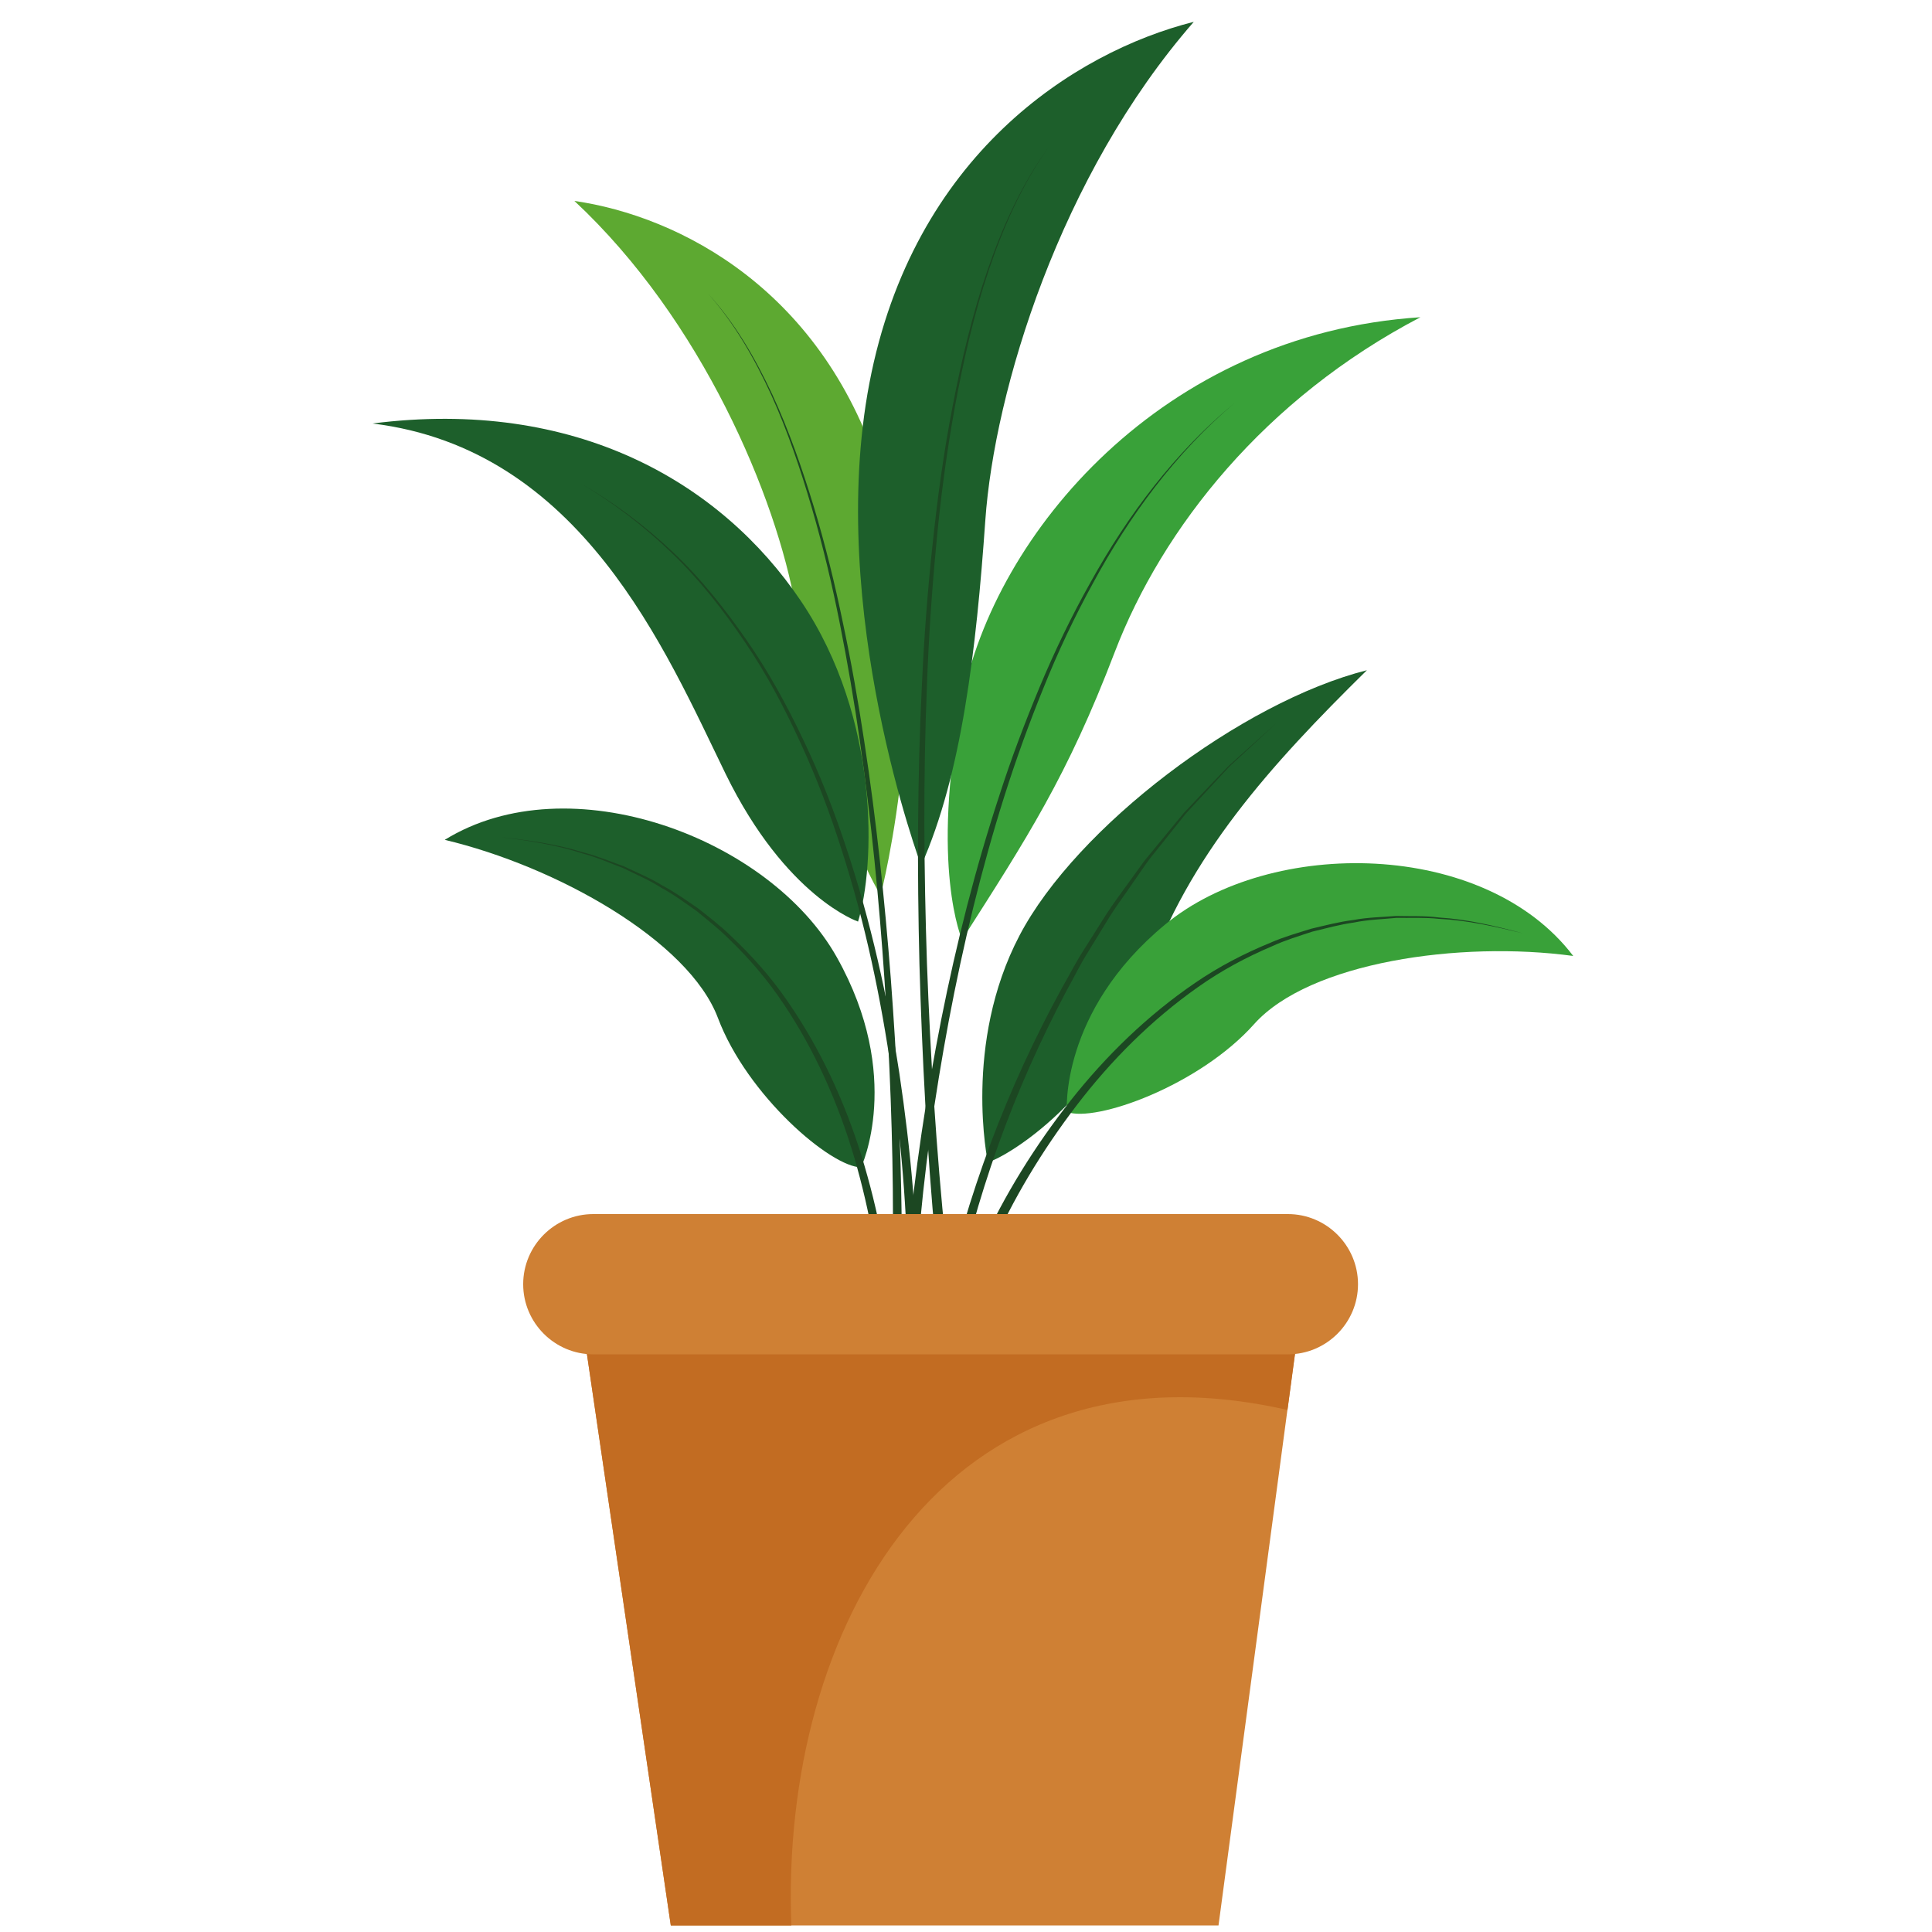 <?xml version="1.0" encoding="UTF-8"?>
<svg id="Capa_1" xmlns="http://www.w3.org/2000/svg" version="1.1" viewBox="0 0 100 100">
  <!-- Generator: Adobe Illustrator 29.0.0, SVG Export Plug-In . SVG Version: 2.1.0 Build 186)  -->
  <defs>
    <style>
      .st0 {
        fill: #1d5f2b;
      }

      .st1 {
        fill: #1c4722;
      }

      .st2 {
        fill: #5da931;
      }

      .st3 {
        fill: #39a139;
      }

      .st4 {
        fill: #cf8034;
      }

      .st5 {
        fill: #c26c22;
      }
    </style>
  </defs>
  <g>
    <g>
      <path class="st2" d="M45.58,46.34s3.04-11.66.09-21.5c-2.95-9.84-10.53-13.66-15.94-14.44,6.61,6.16,10.46,15.35,11.45,21.02.99,5.66,2.2,11.1,4.4,14.93Z"/>
      <path class="st1" d="M46.22,63.07c0-4.12-.17-8.25-.44-12.37-.28-4.12-.68-8.23-1.27-12.32-.29-2.04-.64-4.08-1.04-6.1-.4-2.02-.88-4.04-1.46-6.02-.58-1.98-1.24-3.94-2.09-5.82-.86-1.87-1.89-3.69-3.27-5.24,1.4,1.53,2.44,3.34,3.32,5.21.87,1.88,1.55,3.84,2.15,5.81.6,1.98,1.09,3.99,1.51,6.02.43,2.02.79,4.06,1.1,6.11.63,4.09,1.06,8.21,1.38,12.33.31,4.13.51,8.26.56,12.4h-.44Z"/>
    </g>
    <g>
      <path class="st0" d="M51.13,60.15s-1.3-6.12,1.64-11.73c2.94-5.61,11.49-12.09,17.98-13.73-5.01,4.93-9.25,9.63-11.41,15.88-2.16,6.25-7.17,9.29-8.21,9.59Z"/>
      <path class="st1" d="M48.8,67.73c.58-2.93,1.44-5.76,2.47-8.54,1.04-2.77,2.28-5.47,3.7-8.06.37-.64.7-1.3,1.1-1.92l1.18-1.87c.4-.62.85-1.21,1.28-1.81l.65-.9c.22-.29.47-.57.7-.86l1.41-1.71,1.53-1.61.77-.8.82-.74,1.65-1.48-1.62,1.5-.81.75-.75.81-1.5,1.62-1.38,1.73c-.23.29-.47.57-.68.87l-.63.91c-.41.61-.86,1.2-1.25,1.82l-1.15,1.88c-.39.62-.71,1.29-1.07,1.93-1.38,2.6-2.58,5.3-3.57,8.07-.98,2.77-1.79,5.62-2.32,8.49l-.51-.08Z"/>
    </g>
    <g>
      <path class="st3" d="M49.8,48.65s-1.68-3.77,0-12.4c1.68-8.63,10.37-18.97,23.72-19.83-8.04,4.2-13.35,10.89-15.82,17.33-2.46,6.44-4.54,9.62-7.91,14.9Z"/>
      <path class="st1" d="M46.99,64.63c.35-4,.96-7.95,1.73-11.87.78-3.92,1.76-7.8,3.01-11.6.61-1.9,1.32-3.77,2.09-5.62.77-1.84,1.64-3.65,2.62-5.39,1.93-3.49,4.38-6.74,7.46-9.29-3.05,2.58-5.45,5.85-7.34,9.35-.96,1.75-1.81,3.55-2.55,5.4-.75,1.84-1.43,3.72-2.03,5.62-1.2,3.8-2.13,7.68-2.87,11.6-.73,3.91-1.3,7.87-1.6,11.83l-.52-.04Z"/>
    </g>
    <g>
      <path class="st0" d="M44.57,60.42s2.22-4.69-1.26-10.88c-3.48-6.19-13.85-10.05-20.29-6.07,5.77,1.37,12.63,5.21,14.14,9.22,1.51,4.01,5.86,7.74,7.42,7.73Z"/>
      <path class="st1" d="M45.69,68.57c-.13-2.91-.65-5.83-1.47-8.65-.83-2.81-2.03-5.53-3.67-7.97-.81-1.22-1.77-2.34-2.83-3.36-.52-.52-1.1-.97-1.67-1.44-.6-.42-1.19-.86-1.84-1.21-.62-.4-1.3-.68-1.96-1.01-.69-.26-1.36-.56-2.08-.75-1.4-.46-2.87-.68-4.33-.86,1.46.16,2.94.36,4.35.8.72.18,1.4.47,2.1.72.67.32,1.36.6,1.99.99.66.35,1.26.78,1.87,1.2.58.46,1.17.91,1.7,1.43,1.08,1.02,2.07,2.13,2.91,3.36,1.69,2.44,2.95,5.17,3.83,8,.87,2.84,1.44,5.76,1.62,8.75h-.52Z"/>
    </g>
    <g>
      <path class="st3" d="M55.22,57.55s-.39-5.17,5.09-9.7c5.47-4.53,16.54-4.4,21.12,1.63-5.88-.8-13.65.33-16.51,3.52-2.85,3.2-8.24,5.12-9.7,4.55Z"/>
      <path class="st1" d="M50.76,64.55c1.24-2.72,2.82-5.25,4.65-7.58,1.84-2.33,3.99-4.42,6.44-6.09,1.22-.84,2.55-1.53,3.92-2.09.68-.3,1.4-.5,2.1-.72.72-.17,1.44-.36,2.18-.45.73-.14,1.47-.15,2.21-.21.74.02,1.48-.02,2.22.08,1.48.09,2.92.44,4.35.82-1.43-.35-2.88-.68-4.35-.75-.73-.08-1.47-.04-2.21-.05-.73.07-1.47.09-2.19.24-.73.1-1.44.3-2.15.47-.7.23-1.4.44-2.07.75-1.35.57-2.65,1.27-3.85,2.12-2.4,1.69-4.5,3.79-6.28,6.12-1.78,2.33-3.32,4.87-4.48,7.54l-.48-.2Z"/>
    </g>
    <g>
      <path class="st0" d="M44.41,47.7s-3.73-1.26-6.85-7.64c-3.11-6.38-7.47-16.82-18.28-18.14,10.5-1.34,18.03,3.04,22.17,9.18,4.14,6.13,3.84,13.78,2.96,16.61Z"/>
      <path class="st1" d="M46.99,67.47c.03-3.96-.29-7.94-.83-11.87-.56-3.93-1.38-7.84-2.6-11.62-.6-1.9-1.31-3.76-2.14-5.56-.83-1.81-1.76-3.57-2.88-5.21-1.11-1.64-2.34-3.22-3.78-4.6-1.43-1.38-3.02-2.6-4.74-3.61,1.73.99,3.34,2.19,4.79,3.56,1.46,1.37,2.7,2.94,3.84,4.58,1.14,1.64,2.1,3.4,2.95,5.2.86,1.8,1.59,3.67,2.21,5.56,1.26,3.79,2.13,7.7,2.74,11.65.59,3.95.95,7.93.97,11.94h-.52Z"/>
    </g>
    <g>
      <path class="st0" d="M47.68,44.8s-4.93-13.19-2.68-24.97c2.25-11.78,10.6-17.14,16.79-18.7-6.94,7.95-10.32,19.1-10.79,25.8-.47,6.7-1.22,13.16-3.32,17.87Z"/>
      <path class="st1" d="M48.43,64.38c-.45-4.82-.7-9.64-.84-14.48-.12-4.83-.11-9.67.13-14.49.11-2.41.29-4.82.55-7.23.25-2.4.58-4.8,1.04-7.17.46-2.37,1.01-4.73,1.8-7.02.79-2.28,1.79-4.51,3.23-6.46-1.42,1.96-2.4,4.2-3.17,6.48-.77,2.29-1.3,4.65-1.74,7.02-.43,2.37-.75,4.77-.97,7.17-.23,2.4-.39,4.81-.48,7.22-.2,4.82-.16,9.65,0,14.47.18,4.82.48,9.64.97,14.43l-.52.05Z"/>
    </g>
  </g>
  <g>
    <polygon class="st4" points="30.02 67.64 34.72 99.66 63.07 99.66 67.35 67.64 30.02 67.64"/>
    <path class="st5" d="M66.64,72.98l.72-5.34H30.02l4.7,32.02h6.24c-.59-15.35,7.87-30.74,25.68-26.68Z"/>
    <path class="st4" d="M66.66,70.1H30.71c-2,0-3.63-1.63-3.63-3.63h0c0-2,1.63-3.63,3.63-3.63h35.95c2,0,3.63,1.63,3.63,3.63h0c0,2-1.63,3.63-3.63,3.63Z"/>
  </g>
</svg>